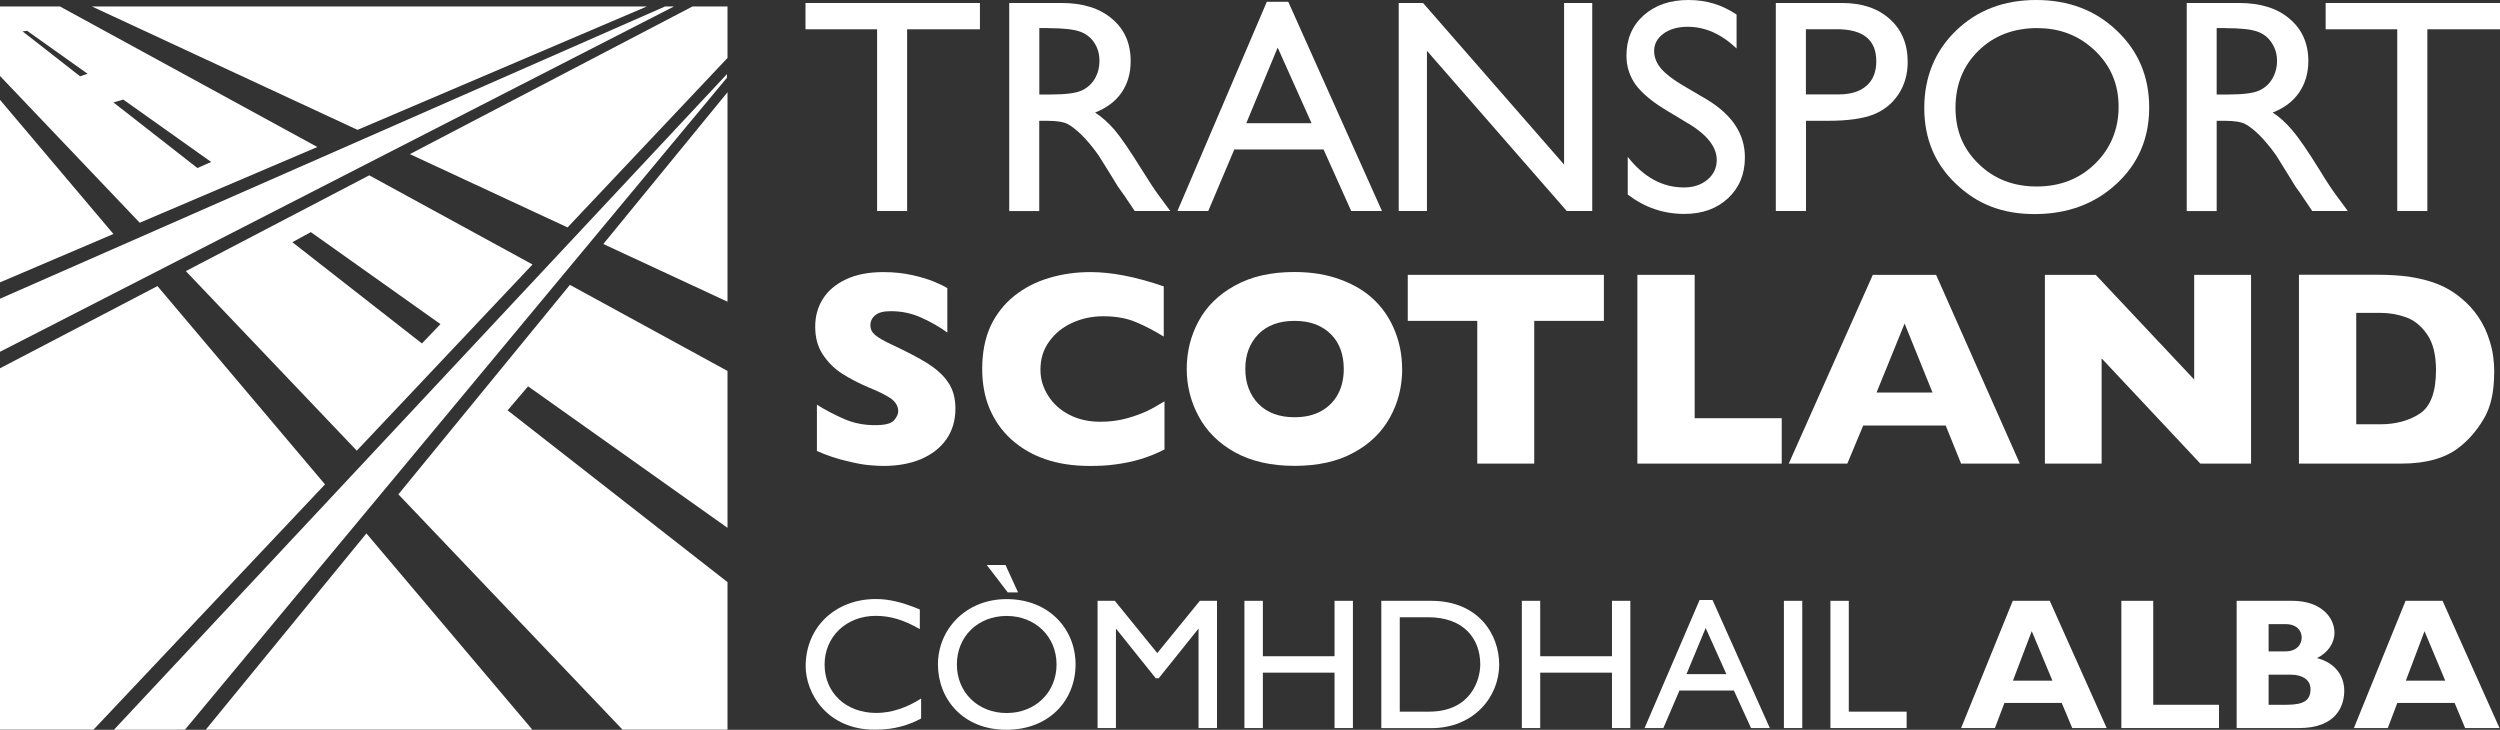 <?xml version="1.0" encoding="UTF-8"?>
<svg xmlns="http://www.w3.org/2000/svg" id="Layer_2" data-name="Layer 2" viewBox="0 0 309 90.2">
  <rect x="0" y="0" width="309" height="90.2" fill="#333333" stroke="none"/>
  <defs>
    <style>
      .cls-1 {
        fill-rule: evenodd;
      }

      .cls-1, .cls-2 {
        fill: #fff;
        stroke-width: 0px;
      }
    </style>
  </defs>
  <g id="Homepage">
    <g>
      <polygon class="cls-1" points="99.56 .37 121.12 .37 121.12 3.62 112.12 3.62 112.12 26.08 108.41 26.08 108.41 3.62 99.56 3.62 99.56 .37"></polygon>
      <path class="cls-1" d="M124.74,26.08V.37h6.47c2.61,0,4.7.64,6.23,1.95,1.54,1.29,2.31,3.02,2.31,5.23,0,1.51-.37,2.79-1.13,3.9-.76,1.1-1.86,1.9-3.27,2.46.82.53,1.65,1.26,2.45,2.19.78.93,1.88,2.55,3.32,4.86.9,1.46,1.63,2.56,2.17,3.28l1.36,1.84h-4.4l-1.13-1.68c-.03-.07-.1-.17-.22-.32l-.72-1.01-1.14-1.86-1.25-2c-.75-1.06-1.46-1.9-2.09-2.52-.63-.62-1.21-1.06-1.71-1.35-.52-.27-1.38-.41-2.57-.41h-.97v11.16h-3.71ZM129.57,3.47h-1.11v8.21h1.4c1.87,0,3.14-.17,3.83-.49.7-.32,1.24-.81,1.63-1.46.38-.66.57-1.39.57-2.23s-.21-1.56-.63-2.21c-.43-.66-1.05-1.14-1.82-1.4-.79-.27-2.08-.41-3.87-.41Z"></path>
      <path class="cls-1" d="M156.58.22h2.65l11.58,25.86h-3.8l-3.42-7.61h-11.03l-3.22,7.61h-3.81L156.58.22ZM162.11,15.23l-4.19-9.35-3.88,9.35h8.07Z"></path>
      <polygon class="cls-1" points="193.32 .37 196.8 .37 196.8 26.08 193.65 26.08 176.37 6.28 176.37 26.08 172.88 26.08 172.88 .37 175.89 .37 193.32 20.34 193.32 .37"></polygon>
      <path class="cls-1" d="M208.76,15.32l-2.82-1.7c-1.77-1.06-3.02-2.13-3.78-3.16-.75-1.06-1.13-2.24-1.13-3.6,0-2.03.71-3.69,2.12-4.96,1.43-1.27,3.27-1.9,5.53-1.9s4.15.59,5.96,1.8v4.19c-1.87-1.78-3.88-2.68-6.04-2.68-1.22,0-2.22.29-2.99.84-.77.57-1.16,1.28-1.16,2.15,0,.77.29,1.5.86,2.18.58.67,1.51,1.39,2.77,2.12l2.84,1.67c3.16,1.89,4.75,4.27,4.75,7.18,0,2.09-.7,3.75-2.08,5.05-1.4,1.3-3.2,1.94-5.41,1.94-2.58,0-4.9-.8-6.99-2.39v-4.66c1.99,2.53,4.31,3.78,6.94,3.78,1.17,0,2.12-.31,2.91-.96.77-.65,1.15-1.46,1.15-2.44,0-1.57-1.14-3.06-3.44-4.47Z"></path>
      <path class="cls-1" d="M219.49,26.08V.37h8.2c2.46,0,4.43.67,5.88,1.98,1.48,1.31,2.22,3.09,2.22,5.33,0,1.48-.38,2.81-1.13,3.96-.76,1.15-1.78,1.98-3.09,2.51-1.3.51-3.17.78-5.61.78h-2.74v11.15h-3.72ZM227.02,3.62h-3.81v8.05h4.02c1.5,0,2.66-.35,3.47-1.07.8-.7,1.21-1.71,1.21-3.03,0-2.65-1.63-3.96-4.89-3.96Z"></path>
      <path class="cls-1" d="M251.67,0c4,0,7.32,1.26,9.97,3.79,2.66,2.52,4,5.69,4,9.5s-1.35,6.94-4.03,9.42c-2.68,2.49-6.07,3.75-10.13,3.75s-7.14-1.26-9.74-3.75c-2.61-2.48-3.9-5.6-3.9-9.37s1.31-7.03,3.92-9.55C244.38,1.26,247.68,0,251.67,0ZM251.86,3.47c-2.96,0-5.4.92-7.3,2.78-1.9,1.85-2.86,4.21-2.86,7.07s.96,5.1,2.87,6.95c1.91,1.86,4.29,2.78,7.17,2.78s5.28-.93,7.22-2.82c1.92-1.89,2.9-4.25,2.9-7.04s-.98-5.05-2.9-6.91c-1.94-1.86-4.3-2.8-7.1-2.8Z"></path>
      <path class="cls-1" d="M270.28,26.08V.37h6.48c2.62,0,4.7.64,6.23,1.95,1.53,1.29,2.32,3.02,2.32,5.23,0,1.51-.39,2.79-1.15,3.9-.76,1.1-1.83,1.9-3.26,2.46.84.53,1.63,1.26,2.43,2.19.79.93,1.91,2.55,3.34,4.86.88,1.46,1.62,2.56,2.16,3.28l1.36,1.84h-4.4l-1.13-1.68c-.04-.07-.11-.17-.21-.32l-.72-1.01-1.15-1.86-1.24-2c-.76-1.06-1.46-1.9-2.09-2.52-.63-.62-1.2-1.06-1.72-1.35-.5-.27-1.36-.41-2.57-.41h-.98v11.16h-3.7ZM275.1,3.47h-1.12v8.21h1.43c1.85,0,3.14-.17,3.82-.49.71-.32,1.25-.81,1.63-1.46.38-.66.58-1.39.58-2.23s-.23-1.56-.66-2.21c-.42-.66-1.03-1.14-1.81-1.4-.78-.27-2.07-.41-3.87-.41Z"></path>
      <polygon class="cls-1" points="287.45 .37 309 .37 309 3.62 300.02 3.62 300.02 26.08 296.3 26.08 296.3 3.62 287.45 3.62 287.45 .37"></polygon>
      <path class="cls-1" d="M118.09,50.51c0,1.47-.38,2.72-1.12,3.79-.75,1.06-1.79,1.87-3.14,2.45-1.34.56-2.89.84-4.63.84-.47,0-1.07-.03-1.79-.1-.69-.05-1.64-.23-2.8-.52-1.18-.27-2.4-.68-3.64-1.23v-5.72c1.16.73,2.35,1.33,3.49,1.82,1.14.48,2.38.71,3.67.71s2-.2,2.36-.58c.35-.41.53-.78.53-1.13,0-.61-.3-1.15-.91-1.59-.62-.42-1.51-.87-2.67-1.33-1.29-.55-2.41-1.13-3.39-1.76-.97-.63-1.76-1.44-2.38-2.39-.62-.96-.91-2.08-.91-3.38s.3-2.39.93-3.42c.63-1.01,1.56-1.82,2.85-2.43,1.26-.61,2.83-.91,4.66-.91,1.32,0,2.53.14,3.64.39,1.12.26,2.03.54,2.75.85.74.32,1.22.56,1.5.74v5.49c-.96-.7-2.03-1.3-3.21-1.84-1.19-.54-2.45-.8-3.79-.8-.89,0-1.53.17-1.92.51-.4.33-.59.75-.59,1.24,0,.46.19.86.59,1.2.39.33,1.11.74,2.13,1.22,1.8.84,3.24,1.6,4.33,2.27,1.07.68,1.94,1.44,2.54,2.33.62.87.92,1.98.92,3.28Z"></path>
      <path class="cls-1" d="M143.95,55.54c-.98.51-1.97.91-2.98,1.21-1.02.31-2.05.51-3.08.65-1.04.15-2.11.19-3.21.19-2.05,0-3.88-.28-5.49-.84-1.64-.56-3.03-1.39-4.24-2.48-1.19-1.1-2.07-2.39-2.67-3.84-.6-1.47-.88-3.08-.88-4.83,0-2.01.34-3.76,1.03-5.29.71-1.49,1.69-2.75,2.95-3.75,1.26-1,2.68-1.73,4.31-2.21,1.61-.48,3.3-.72,5.09-.72,2.66,0,5.68.6,9.06,1.77v6.2c-1.16-.71-2.3-1.31-3.45-1.79-1.13-.48-2.47-.72-4.01-.72-1.37,0-2.64.26-3.82.8-1.2.53-2.15,1.31-2.87,2.31-.73.99-1.09,2.15-1.09,3.49,0,1.18.33,2.26.97,3.24.62.99,1.5,1.77,2.61,2.34,1.13.58,2.4.86,3.81.86,1.13,0,2.22-.13,3.24-.41,1.01-.28,1.85-.59,2.55-.92.7-.33,1.4-.74,2.15-1.2v5.91Z"></path>
      <path class="cls-1" d="M173.31,45.6c0,2.17-.5,4.19-1.52,6.01-1.01,1.82-2.5,3.28-4.51,4.35-1.98,1.09-4.42,1.62-7.28,1.62s-5.36-.56-7.37-1.68c-2.01-1.12-3.5-2.61-4.47-4.43-.99-1.83-1.48-3.8-1.48-5.88s.48-4.07,1.46-5.88c.97-1.82,2.46-3.29,4.47-4.4,2.02-1.13,4.47-1.69,7.38-1.69,2.17,0,4.1.33,5.79.97,1.7.64,3.11,1.51,4.2,2.61,1.09,1.08,1.91,2.37,2.47,3.81.57,1.46.85,2.98.85,4.59ZM166.09,45.6c0-.87-.13-1.68-.39-2.39-.26-.72-.65-1.35-1.18-1.88-.52-.53-1.16-.94-1.91-1.24-.76-.29-1.63-.43-2.61-.43-1.89,0-3.38.55-4.46,1.64-1.07,1.1-1.62,2.53-1.62,4.3s.56,3.22,1.62,4.32c1.1,1.1,2.57,1.65,4.46,1.65,1.29,0,2.39-.25,3.3-.76.91-.51,1.6-1.21,2.08-2.11.48-.9.71-1.94.71-3.1Z"></path>
      <polygon class="cls-1" points="198.24 39.66 189.63 39.66 189.63 57.3 182.59 57.3 182.59 39.66 174 39.66 174 33.97 198.24 33.97 198.24 39.66"></polygon>
      <polygon class="cls-1" points="220.22 57.3 202.38 57.3 202.38 33.97 209.46 33.97 209.46 51.69 220.22 51.69 220.22 57.3"></polygon>
      <path class="cls-1" d="M249.64,57.3h-7.25l-1.9-4.7h-10.2l-1.96,4.7h-7.24l10.39-23.33h7.82l10.35,23.33ZM238.86,48.52l-3.45-8.53-3.47,8.53h6.92Z"></path>
      <polygon class="cls-1" points="278.23 57.3 271.96 57.3 259.76 44.29 259.76 57.3 252.75 57.3 252.75 33.97 259.03 33.97 271.2 46.91 271.2 33.97 278.23 33.97 278.23 57.3"></polygon>
      <path class="cls-1" d="M308.28,46.06c0,2.38-.43,4.3-1.31,5.75-.87,1.46-1.89,2.62-3.07,3.52-1.69,1.31-4.06,1.97-7.07,1.97h-12.68v-23.34h9.75c1.48,0,2.73.09,3.78.23,1.05.16,1.98.37,2.83.64.82.27,1.52.58,2.13.93.59.34,1.11.71,1.58,1.11.81.66,1.5,1.41,2.1,2.3.61.88,1.09,1.92,1.44,3.09.36,1.15.53,2.43.53,3.8ZM301.09,45.76c0-1.89-.36-3.37-1.1-4.43-.73-1.06-1.6-1.76-2.62-2.12-1.03-.36-2.06-.54-3.13-.54h-3.01v13.77h3.01c1.84,0,3.47-.43,4.81-1.29,1.36-.88,2.04-2.68,2.04-5.4Z"></path>
      <path class="cls-1" d="M113.69,77.76c-1.95-1.13-3.62-1.64-5.45-1.64-3.62,0-6.32,2.56-6.32,6.02s2.6,5.98,6.41,5.98c1.79,0,3.74-.63,5.52-1.78v2.47c-1.55.81-3.24,1.38-5.73,1.38-5.94,0-8.54-4.55-8.54-7.85,0-4.8,3.64-8.3,8.68-8.3,1.63,0,3.27.39,5.43,1.29v2.42Z"></path>
      <path class="cls-1" d="M124.42,74.05c5.22,0,8.52,3.69,8.52,8.07s-3.2,8.08-8.56,8.08-8.45-3.81-8.45-8.08,3.37-8.07,8.5-8.07ZM124.42,88.13c3.55,0,6.17-2.56,6.17-6s-2.62-6-6.17-6-6.15,2.54-6.15,6,2.62,6,6.15,6ZM125.83,73.22h-1.27l-2.6-3.39h2.32l1.55,3.39Z"></path>
      <polygon class="cls-1" points="150.42 89.99 148.14 89.99 148.14 77.74 148.1 77.74 143.22 83.83 142.85 83.83 137.97 77.74 137.93 77.74 137.93 89.99 135.66 89.99 135.66 74.26 137.79 74.26 143.04 80.72 148.3 74.26 150.42 74.26 150.42 89.99"></polygon>
      <polygon class="cls-1" points="167.22 89.99 164.95 89.99 164.95 83.14 156.09 83.14 156.09 89.99 153.81 89.99 153.81 74.26 156.09 74.26 156.09 81.11 164.95 81.11 164.95 74.26 167.22 74.26 167.22 89.99"></polygon>
      <path class="cls-1" d="M170.73,74.26h6.15c5.85,0,8.42,4.15,8.42,7.87,0,4.04-3.18,7.87-8.4,7.87h-6.17v-15.73ZM173.01,87.96h3.61c5.16,0,6.34-3.9,6.34-5.84,0-3.16-2.02-5.83-6.45-5.83h-3.5v11.67Z"></path>
      <polygon class="cls-1" points="201.51 89.99 199.24 89.99 199.24 83.14 190.37 83.14 190.37 89.99 188.1 89.99 188.1 74.26 190.37 74.26 190.37 81.11 199.24 81.11 199.24 74.26 201.51 74.26 201.51 89.99"></polygon>
      <path class="cls-1" d="M218.75,89.99h-2.32l-2.12-4.64h-6.73l-1.99,4.64h-2.32l6.8-15.83h1.6l7.08,15.83ZM208.46,83.32h4.92l-2.56-5.7-2.37,5.7Z"></path>
      <rect class="cls-2" x="220.49" y="74.26" width="2.27" height="15.73"></rect>
      <polygon class="cls-1" points="228.51 87.96 235.66 87.96 235.66 89.99 226.24 89.99 226.24 74.26 228.51 74.26 228.51 87.96"></polygon>
      <path class="cls-1" d="M260.38,89.99h-4.25l-1.3-3.11h-7.08l-1.18,3.11h-4.18l6.39-15.73h4.57l7.04,15.73ZM251.12,78.02l-2.32,6.11h4.88l-2.55-6.11Z"></path>
      <polygon class="cls-1" points="274.27 89.99 262.2 89.99 262.2 74.26 266.14 74.26 266.14 87.11 274.27 87.11 274.27 89.99"></polygon>
      <path class="cls-1" d="M283.3,74.26c3.74,0,5.24,2.19,5.24,3.94,0,1.31-.83,2.49-2.16,3.14,2.25.58,3.37,2.19,3.37,4.04s-.97,4.61-5.6,4.61h-7.7v-15.73h6.84ZM280.4,80.51h2.07c1.43,0,2.02-.88,2.02-1.71s-.59-1.66-2.02-1.66h-2.07v3.37ZM280.4,87.11h2.23c2.18,0,2.95-.58,2.95-1.94,0-1.15-1.02-1.78-2.42-1.78h-2.76v3.72Z"></path>
      <path class="cls-1" d="M308.94,89.99h-4.25l-1.3-3.11h-7.08l-1.18,3.11h-4.19l6.39-15.73h4.57l7.04,15.73ZM299.67,78.02l-2.31,6.11h4.87l-2.56-6.11Z"></path>
      <polygon class="cls-1" points="65.8 90.19 45.29 65.93 25.43 90.19 65.8 90.19"></polygon>
      <path class="cls-1" d="M45.64,21.67l-22.67,11.84,21.13,22.19,21.72-23.01-20.18-11.02ZM36.14,29.93l2.28-1.24,16.02,11.37-2.29,2.39-16.01-12.51Z"></path>
      <polygon class="cls-1" points="89.92 37.29 89.92 11.4 74.57 30.16 89.92 37.29"></polygon>
      <polygon class="cls-1" points="50.66 19.05 70.15 28.11 89.92 7.16 89.92 .8 85.59 .8 50.66 19.05"></polygon>
      <polygon class="cls-1" points="11.36 .8 44.19 16.05 79.95 .8 11.36 .8"></polygon>
      <path class="cls-1" d="M17.27,27.53l21.95-9.36L7.41.8H0v8.59l17.27,18.14ZM15.24,12.31l10.86,7.71-1.7.75-10.38-8.11,1.21-.35ZM3.34,3.8l7.49,5.32-.93.31L2.79,3.88l.55-.07Z"></path>
      <polygon class="cls-1" points="62.74 50.72 65.27 47.75 89.92 65.24 89.92 45.85 70.44 35.21 49.24 61.1 76.95 90.19 89.92 90.19 89.92 71.95 62.74 50.72"></polygon>
      <polygon class="cls-1" points="14.02 28.92 0 12.34 0 34.9 14.02 28.92"></polygon>
      <polygon class="cls-1" points="40.17 59.87 19.46 35.36 0 45.52 0 90.19 11.55 90.19 40.17 59.87"></polygon>
      <polygon class="cls-1" points="89.85 9.16 14.08 90.2 22.86 90.19 89.85 9.61 89.85 9.16"></polygon>
      <polygon class="cls-1" points="82.2 .8 0 36.92 0 43.48 83.3 .8 82.2 .8"></polygon>
    </g>
  </g>
</svg>
